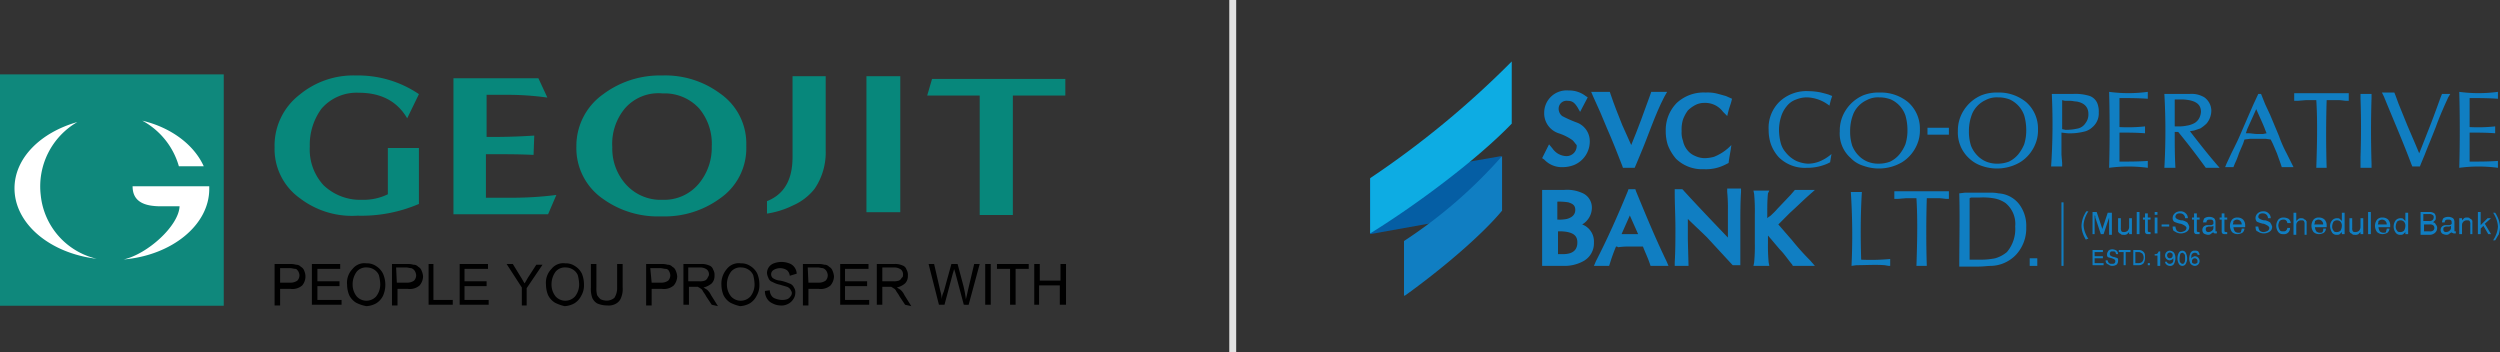 <svg id="header" xmlns="http://www.w3.org/2000/svg" xmlns:xlink="http://www.w3.org/1999/xlink" width="362" height="51" viewBox="0 0 362 51">
  <rect x="0" y="0" width="362" height="51" fill="#333333" stroke="none"/>
  <defs>
    <clipPath id="clip-path">
      <rect id="Rectangle_1" data-name="Rectangle 1" width="14.5" height="20.4" transform="translate(203.1 22.4)"/>
    </clipPath>
    <clipPath id="clip-path-2">
      <rect id="Rectangle_2" data-name="Rectangle 2" width="60.7" height="4.4" transform="translate(301.3 30.6)"/>
    </clipPath>
  </defs>
  <g id="Group_742" transform="translate(-278 -15.5)">
    <g id="Group_1" transform="translate(61.341 -200.488)">
      <g id="Group_1-2" transform="translate(216.659 226.759)">
        <rect id="Rectangle_4" width="32.4" height="33.5" fill="#0f887c"/>
        <path id="Union_2" d="M26,19.1H23.3c-2.3,0-4.1-.6-4.1-2.9H30.3v.4c0,5.2-5.4,9.6-12.4,10.2C21.4,26,25.9,21.9,26,19.1ZM2.1,16.5c0-4.4,3.8-8.1,9.1-9.6A10.765,10.765,0,0,0,5.9,17.5,10.54,10.54,0,0,0,14,26.7C7.2,25.9,2.1,21.6,2.1,16.5Zm23.8-3.2a10.9,10.9,0,0,0-5.3-6.6c4.2,1,7.5,3.5,8.9,6.6Z" fill="#fff"/>
      </g>
      <g id="Group_2" transform="translate(256.419 226.918)">
        <path id="Union_1" d="M72.1,33a1.779,1.779,0,0,1-.8-.7,2.016,2.016,0,0,1-.3-1.1l.7-.1a1.445,1.445,0,0,0,.2.7,1.024,1.024,0,0,0,.6.5,2.92,2.92,0,0,0,.9.2,2.2,2.2,0,0,0,.8-.1,1,1,0,0,0,.5-.4.764.764,0,0,0,.2-.5c0-.2-.1-.3-.2-.5a1,1,0,0,0-.5-.4c-.3-.1-.7-.2-1-.3a3.582,3.582,0,0,1-1.1-.4.9.9,0,0,1-.6-.6,1.854,1.854,0,0,1-.2-.7,1.5,1.5,0,0,1,1-1.4,3.125,3.125,0,0,1,2.2,0,1.555,1.555,0,0,1,.8.6,1.613,1.613,0,0,1,.3.9l-1,.3a1.234,1.234,0,0,0-.4-.8,1.817,1.817,0,0,0-2,0,.713.713,0,0,0-.3.6.764.764,0,0,0,.2.5,2.1,2.1,0,0,0,1.1.4,6.468,6.468,0,0,1,1.3.4,1.057,1.057,0,0,1,.7.6,1.2,1.2,0,0,1,.2.8,1.613,1.613,0,0,1-.3.9,1.853,1.853,0,0,1-.8.7,1.978,1.978,0,0,1-1.1.2A2.607,2.607,0,0,1,72.1,33ZM46.7,33a1.779,1.779,0,0,1-.7-.8,3.887,3.887,0,0,1-.2-1.5V27.3h.8v3.4a3.75,3.75,0,0,0,.1,1.1,2.651,2.651,0,0,0,.5.6,2.354,2.354,0,0,0,.8.2,1.746,1.746,0,0,0,1.2-.4,2.6,2.6,0,0,0,.4-1.5V27.3h.8v3.4a3.178,3.178,0,0,1-.2,1.4,1.6,1.6,0,0,1-.7.9,2.082,2.082,0,0,1-1.3.3A3.653,3.653,0,0,1,46.7,33ZM66,32.9a2.66,2.66,0,0,1-1-1.1,4.013,4.013,0,0,1-.3-1.5,3.244,3.244,0,0,1,.8-2.3,2.174,2.174,0,0,1,2-.8,2.3,2.3,0,0,1,1.4.4,2.66,2.66,0,0,1,1,1.1,4.146,4.146,0,0,1,.3,1.6,2.934,2.934,0,0,1-.4,1.6,2.66,2.66,0,0,1-1,1.1,3.255,3.255,0,0,1-1.4.4A5.783,5.783,0,0,1,66,32.9Zm.1-4.5a3.077,3.077,0,0,0-.6,1.9,2.716,2.716,0,0,0,.6,1.7,1.9,1.9,0,0,0,2.7.1l.1-.1a2.792,2.792,0,0,0,.6-1.8,5.853,5.853,0,0,0-.2-1.3,1.779,1.779,0,0,0-.7-.8,1.929,1.929,0,0,0-1-.3A1.755,1.755,0,0,0,66.1,28.4ZM40.6,32.9a2.66,2.66,0,0,1-1-1.1,4.013,4.013,0,0,1-.3-1.5,2.855,2.855,0,0,1,.8-2.3,2.174,2.174,0,0,1,2-.8,2.3,2.3,0,0,1,1.4.4,2.66,2.66,0,0,1,1,1.1,4.146,4.146,0,0,1,.3,1.6,2.934,2.934,0,0,1-.4,1.6,2.66,2.66,0,0,1-1,1.1,3.255,3.255,0,0,1-1.4.4A5.783,5.783,0,0,1,40.6,32.9Zm.1-4.5a3.077,3.077,0,0,0-.6,1.9,2.716,2.716,0,0,0,.6,1.7,1.9,1.9,0,0,0,2.7.1l.1-.1a2.792,2.792,0,0,0,.6-1.8,5.852,5.852,0,0,0-.2-1.3,1.779,1.779,0,0,0-.7-.8,1.929,1.929,0,0,0-1-.3,1.755,1.755,0,0,0-1.5.6ZM11.8,32.9a2.66,2.66,0,0,1-1-1.1,4.013,4.013,0,0,1-.3-1.5,2.855,2.855,0,0,1,.8-2.3,2.174,2.174,0,0,1,2-.8,2.3,2.3,0,0,1,1.4.4,2.66,2.66,0,0,1,1,1.1,3.961,3.961,0,0,1,0,3.2,2.66,2.66,0,0,1-1,1.1,3.255,3.255,0,0,1-1.4.4A5.271,5.271,0,0,1,11.8,32.9Zm.1-4.5a3.077,3.077,0,0,0-.6,1.9,2.716,2.716,0,0,0,.6,1.7,1.9,1.9,0,0,0,2.7.1l.1-.1a2.792,2.792,0,0,0,.6-1.8,5.853,5.853,0,0,0-.2-1.3,1.779,1.779,0,0,0-.7-.8,1.929,1.929,0,0,0-1-.3,1.755,1.755,0,0,0-1.5.6Zm91,4.8V27.3h.8v5.9Zm-3.1,0-1.2-4.5c-.1-.4-.2-.6-.2-.7a6.373,6.373,0,0,1-.2.7L97,33.2h-.8l-1.5-5.9h.8l.9,3.9a5.019,5.019,0,0,1,.2,1.2,2.992,2.992,0,0,1,.3-1.1l1.1-4h.9l.8,3a15.525,15.525,0,0,1,.4,2.1c.1-.4.2-.8.3-1.3l.9-3.8h.8l-1.6,5.9Zm-8.5,0L90.5,32c-.2-.4-.4-.6-.5-.8a.781.781,0,0,0-.4-.4c-.1-.1-.2-.1-.3-.2H88v2.6h-.8V27.3h2.5a2.537,2.537,0,0,1,1.2.2.9.9,0,0,1,.6.6,1.486,1.486,0,0,1,.2.9,1.5,1.5,0,0,1-.4,1.1,2.725,2.725,0,0,1-1.2.6c.2.1.3.2.5.3a2.407,2.407,0,0,1,.6.8l1,1.6ZM88,29.8h1.6a2.2,2.2,0,0,0,.8-.1.781.781,0,0,0,.4-.4c.2-.1.2-.3.2-.5a.908.908,0,0,0-.3-.7,1.613,1.613,0,0,0-.9-.3H88ZM76.5,33.2V27.3h2.2a2.769,2.769,0,0,1,.9.1.908.908,0,0,1,.7.3,1.024,1.024,0,0,1,.5.6,2.354,2.354,0,0,1,.2.8,2.106,2.106,0,0,1-.5,1.3,2.155,2.155,0,0,1-1.7.5H77.3v2.4h-.8Zm.8-3.2h1.5a1.689,1.689,0,0,0,1-.3,1.136,1.136,0,0,0,.3-.8,1.421,1.421,0,0,0-.2-.6,1,1,0,0,0-.5-.4c-.2,0-.5-.1-.7-.1H77.2Zm-14,3.2L62.5,32c-.2-.4-.4-.6-.5-.8a.781.781,0,0,0-.4-.4c-.1-.1-.2-.1-.3-.2H60v2.6h-.8V27.3h2.5a2.537,2.537,0,0,1,1.2.2.9.9,0,0,1,.6.6,1.486,1.486,0,0,1,.2.9,1.5,1.5,0,0,1-.4,1.1,2.725,2.725,0,0,1-1.2.6c.2.1.3.2.5.3a2.407,2.407,0,0,1,.6.8l1,1.6Zm-3.4-3.4h1.6a1.949,1.949,0,0,0,.8-.1.781.781,0,0,0,.4-.4c.1-.2.2-.3.2-.5a.908.908,0,0,0-.3-.7,1.613,1.613,0,0,0-.9-.3H59.9Zm-6.1,3.4V27.3H56a2.769,2.769,0,0,1,.9.1.908.908,0,0,1,.7.3,1.024,1.024,0,0,1,.5.6,2.354,2.354,0,0,1,.2.8,2.106,2.106,0,0,1-.5,1.3,2.155,2.155,0,0,1-1.7.5H54.6v2.4h-.8Zm.8-3.2H56a1.689,1.689,0,0,0,1-.3,1.135,1.135,0,0,0,.3-.8,1.421,1.421,0,0,0-.2-.6.55.55,0,0,0-.5-.3c-.2,0-.5-.1-.7-.1H54.4l.2,2.1ZM35.8,33.2V30.7l-2.2-3.4h.9l1.1,1.8c.2.3.4.7.6,1,.2-.3.4-.7.6-1l1.1-1.7h.9l-2.3,3.4v2.5h-.7ZM17,33.2V27.3h2.2a2.769,2.769,0,0,1,.9.1.908.908,0,0,1,.7.3,1.024,1.024,0,0,1,.5.6,2.353,2.353,0,0,1,.2.8,2.106,2.106,0,0,1-.5,1.3,2.155,2.155,0,0,1-1.7.5H17.8v2.4H17Zm.7-3.2h1.5a1.689,1.689,0,0,0,1-.3,1.135,1.135,0,0,0,.3-.8,1.421,1.421,0,0,0-.2-.6,1,1,0,0,0-.5-.4c-.2,0-.5-.1-.7-.1H17.6ZM0,33.2V27.3H2.2a2.769,2.769,0,0,1,.9.1.908.908,0,0,1,.7.3,1.024,1.024,0,0,1,.5.6A2.012,2.012,0,0,1,4,30.4a2.155,2.155,0,0,1-1.7.5H.8v2.4H0ZM.8,30H2.3a1.689,1.689,0,0,0,1-.3,1.136,1.136,0,0,0,.3-.8,1.421,1.421,0,0,0-.2-.6c-.1-.1-.2-.3-.4-.3s-.5-.1-.7-.1H.8Zm112.9,3.2V30.4h-3v2.8H110V27.3h.8v2.4h3V27.3h.8v5.9Zm-7.2,0V28h-1.9v-.7h4.6V28h-1.9v5.2Zm-24.6,0V27.3H86V28H82.6v1.8h3.2v.7H82.6v2h3.5v.7Zm-55.1,0V27.3h4.1V28H27.5v1.8h3.2v.7H27.5v2H31v.7Zm-4.5,0V27.3H23v5.2h2.8v.7Zm-16.9,0V27.3H9.5V28H6.2v1.8H9.4v.7H6.2v2H9.7v.7Z"/>
        <path id="Union_3" d="M47.6,17.9a8.913,8.913,0,0,1-3.9-7.6,9.16,9.16,0,0,1,3.9-7.6A13.68,13.68,0,0,1,56.1,0a13.309,13.309,0,0,1,8.4,2.6,8.824,8.824,0,0,1,3.8,7.6,8.824,8.824,0,0,1-3.8,7.6A13.592,13.592,0,0,1,56,20.4,13.591,13.591,0,0,1,47.6,17.9ZM50.7,4.8a8.04,8.04,0,0,0-1.8,5.6,7.714,7.714,0,0,0,2,5.4A6.747,6.747,0,0,0,56.2,18a6.5,6.5,0,0,0,5.2-2.3,8.107,8.107,0,0,0,1.9-5.4,7.945,7.945,0,0,0-1.8-5.5,6.747,6.747,0,0,0-5.3-2.2A6.419,6.419,0,0,0,50.7,4.8Zm-47,13A8.749,8.749,0,0,1,0,10.4,9.29,9.29,0,0,1,3.6,2.8,12.208,12.208,0,0,1,11.8,0a15.662,15.662,0,0,1,9.1,2.7L19.2,6.2c-1.4-2.4-3.7-3.7-7-3.7A6.719,6.719,0,0,0,6.8,4.8a8.777,8.777,0,0,0-1.7,5.5,7.6,7.6,0,0,0,2,5.6A7.685,7.685,0,0,0,12.7,18a7.975,7.975,0,0,0,3.7-.8V10.5h4.5v8.1A21.066,21.066,0,0,1,12,20.3a12.387,12.387,0,0,1-8.3-2.5Zm98.4,2.4V2.9H94.5L95.2.5h19.3V2.9h-7.6V20.2Zm-76.2-.1V.4H38.2l1.3,2.8a41.667,41.667,0,0,0-6.1-.4H30.7V8.9h.9c2.5,0,4.5-.1,6-.2l-.1,2.8c-2-.1-3.8-.1-5.4-.1H30.6v6.3H34a50.7,50.7,0,0,0,6.8-.4l-1.2,2.8Zm45.4-1.9c2.5-1,3.7-3.1,3.7-6.4V.1h4.8V10.8a9.378,9.378,0,0,1-1.6,5.6,8.122,8.122,0,0,1-3.1,2.4A12.939,12.939,0,0,1,71.3,20Zm14.4,1.6V.1h4.9V19.8H85.7Z" fill="#07877b"/>
      </g>
    </g>
    <line id="Line_3" y2="51" transform="translate(456.5 15.5)" fill="none" stroke="#e3e3e3" stroke-width="1"/>
  </g>
  <g id="surface1">
    <path id="Path_1" data-name="Path 1" d="M198.4,25.9l19-3.3v7.9l-19,3.4" fill="#055ea4"/>
    <path id="Path_2" data-name="Path 2" d="M218.9,17.9C214,23,205.2,29.6,198.4,33.8v-8A133.531,133.531,0,0,0,218.9,8.9" fill="#0dace3"/>
    <g id="Group_2-2" data-name="Group 2">
      <g id="Group_1-2-2" data-name="Group 1" clip-path="url(#clip-path)">
        <path id="Path_3" data-name="Path 3" d="M217.5,30.5c-2.8,3.4-8.6,8.4-14.2,12.4v-8a69.816,69.816,0,0,0,14.2-12.3" fill="#107ec2"/>
      </g>
    </g>
    <path id="Path_4" data-name="Path 4" d="M234,35.7a25.026,25.026,0,0,0-.9,2.5l-.1.3h-2.2l.3-.7c1.7-3.3,3.2-6.7,4.6-10.1l.1-.3h1l.1.3c1.4,3.4,2.8,6.8,4.4,10.1l.3.7H239l-.1-.3c-.3-.9-.7-1.7-1-2.5H236a10.284,10.284,0,0,0-1.7.1A.367.367,0,0,0,234,35.7Zm2-4.5-1.2,2.7h2.4L236,31.2" fill="#107ec2"/>
    <path id="Path_5" data-name="Path 5" d="M244.4,31.7v3l.1,3.8h-2V38c.1-1.7.1-3.3.1-5s-.1-3.4-.1-5.1v-.5h1.1l.1.1c2.1,2.3,4.3,4.6,6.5,6.9V30.5a24.367,24.367,0,0,0-.1-2.7v-.5h2v.5c-.1,1.6-.1,3.2-.1,4.8v5.8h-1.1l-.1-.1-3.6-3.9c-.9-.9-1.9-1.8-2.8-2.7" fill="#107ec2"/>
    <path id="Path_6" data-name="Path 6" d="M255.9,31.6a1.381,1.381,0,0,1,.4-.3,11.411,11.411,0,0,0,1.1-1.1l1.9-2,.6-.7h2.9l-.9.8c-.9.8-1.8,1.7-2.7,2.5l-1.7,1.7c.7.8,1.3,1.5,2,2.3a35.835,35.835,0,0,0,2.6,2.9l.7.8h-3.2l-.1-.2c-.6-.7-1.1-1.5-1.8-2.2-.6-.7-1.1-1.3-1.7-2v1.1a27.153,27.153,0,0,0,.1,2.8l.1.5h-2.3l.1-.5a24.367,24.367,0,0,0,.1-2.7V31a27.148,27.148,0,0,0-.1-2.9l-.1-.5h2.3l-.2.4c-.1,1-.1,2-.1,2.9" fill="#107ec2"/>
    <path id="Path_7" data-name="Path 7" d="M229.1,32.5a2.622,2.622,0,0,1,1.7,2.6,2.947,2.947,0,0,1-1.5,2.7,5.664,5.664,0,0,1-2.9.7h-3.1v-11h3.2a5.278,5.278,0,0,1,2.5.4,2.289,2.289,0,0,1,1.5,2.3A2.823,2.823,0,0,1,229.1,32.5Zm-3.5-.7a5.283,5.283,0,0,0,1.3-.1c.7-.2,1.2-.6,1.2-1.3s-.4-.9-1-1.1a8.083,8.083,0,0,0-1.6-.1v2.6Zm0,1.7v3.3h.7c1.2,0,2.1-.4,2.1-1.7,0-.9-.5-1.3-1.4-1.5a6.15,6.15,0,0,0-1.4-.1" fill="#107ec2"/>
    <path id="Path_8" data-name="Path 8" d="M246.8,14.9a2.768,2.768,0,0,0-1.3.3,4.44,4.44,0,0,0-1.1.8,5.387,5.387,0,0,0-.7,1.3,4.954,4.954,0,0,0-.2,1.7,3.4,3.4,0,0,0,.2,1.4h0a3.1,3.1,0,0,0,.6,1.3,2.73,2.73,0,0,0,1.2.9h0a3.194,3.194,0,0,0,1.4.3,5.067,5.067,0,0,0,1.3-.2,6.955,6.955,0,0,0,2.5-1.7c-.1.9-.3,1.7-.4,2.6l-.6.3h0a6.214,6.214,0,0,1-3,.6,5.417,5.417,0,0,1-4-1.5,6.657,6.657,0,0,1-1.2-2,6.448,6.448,0,0,1-.3-2,5.577,5.577,0,0,1,1.6-4.1,5.731,5.731,0,0,1,4.2-1.5,5.537,5.537,0,0,1,1.8.2c.4.1.7.2,1.1.3h0l.9.4-.1.4c-.1.4-.3.9-.4,1.3l-.2.8-.6-.6a3.2,3.2,0,0,0-2.7-1.3" fill="#107ec2"/>
    <path id="Path_9" data-name="Path 9" d="M236.2,21c1-2.4,1.9-4.9,2.8-7.4l.1-.3h2.3l-.4.7c-1.4,2.7-2.3,5.6-3.5,8.4l-.5,1.2-.3.7H235l-.1-.3c-.7-1.8-1.4-3.6-2.2-5.4-.6-1.5-1.3-3.1-2-4.6l-.3-.7h2.7l.1.3c.5,1.5,1.1,3,1.7,4.5.5,1.1.9,2,1.3,2.9" fill="#107ec2"/>
    <path id="Path_10" data-name="Path 10" d="M227.7,20.3a7.5,7.5,0,0,0-2-1,3.035,3.035,0,0,1-2.1-3,3.235,3.235,0,0,1,3.5-3.2,3.926,3.926,0,0,1,2.5.8l.3.2-1.1,2.1-.4-.7c-.4-.6-.7-.9-1.4-.9a1.146,1.146,0,0,0-1.3,1,1.346,1.346,0,0,0,.5,1.2,17.6,17.6,0,0,0,2,.9,2.876,2.876,0,0,1,2,2.8,3.687,3.687,0,0,1-2.3,3.4,4.529,4.529,0,0,1-1.6.3,3.477,3.477,0,0,1-2.7-1.1l-.3-.2,1-2,.5.6a2.525,2.525,0,0,0,1.9,1.1,1.472,1.472,0,0,0,1.6-1.6c-.2-.2-.3-.4-.6-.7" fill="#107ec2"/>
    <path id="Path_11" data-name="Path 11" d="M283.5,19a5.384,5.384,0,0,1,.9-3.1,5.671,5.671,0,0,1,2.5-2.1,6.051,6.051,0,0,1,2.4-.4,6.167,6.167,0,0,1,4.1,1.4,5.066,5.066,0,0,1,1.7,3.9,5.087,5.087,0,0,1-.4,2.2,5.53,5.53,0,0,1-2.2,2.6,6.622,6.622,0,0,1-5.6.5,4.868,4.868,0,0,1-1.8-1.1A5.033,5.033,0,0,1,283.5,19Zm77.8.3c-1.2-.1-2.5-.1-3.7-.1v4.2c1.4,0,2.8,0,4.1-.1v1a21,21,0,0,0-5.6,0c.1-3.7.1-7.3,0-11a21,21,0,0,0,5.6,0v1c-1.4-.1-2.7-.1-4.1-.1v4.2a22.879,22.879,0,0,0,3.7-.1Zm-50.7,0c-1.2-.1-2.5-.1-3.7-.1v4.2c1.4,0,2.8,0,4.1-.1v1a21,21,0,0,0-5.6,0c.1-3.7.1-7.3,0-11a21,21,0,0,0,5.6,0v1c-1.4-.1-2.7-.1-4.1-.1v4.2a22.879,22.879,0,0,0,3.7-.1Zm2.8-5.7h3.7a3.576,3.576,0,0,1,2.1.5,2.417,2.417,0,0,1,1,1.9,2.935,2.935,0,0,1-.7,1.9,5.5,5.5,0,0,1-.9.7l-.9.3-.6.1c1.4,1.8,2.8,3.6,4.3,5.3h-2c-1.3-1.8-2.6-3.5-4-5.2h-.5c0,1.7,0,3.4.1,5.2h-1.6A95.477,95.477,0,0,0,313.4,13.6Zm1.5,4.7h.5a4.869,4.869,0,0,0,1.2-.1,3.374,3.374,0,0,0,1.2-.4,1.853,1.853,0,0,0,.7-.8,2.353,2.353,0,0,0,.2-.8c0-1.2-.9-1.7-2.6-1.8h-1.2Zm7.5,5.4.7-1.5c.5-1,.9-1.8,1.2-2.5l1.3-3,.7-1.6.7-1.5h.4l.6,1.5.7,1.5,1.3,3.1a17.861,17.861,0,0,0,1.1,2.5l.7,1.4.3.6h-1.7l-.2-.6-.5-1.4-.6-1.4-.3-.6h0l-.7-.1h-2.3l-.8.1h0l-.2.6-.6,1.4a11.64,11.64,0,0,1-.6,1.5l-.2.5h-1.2Zm2.8-4.4h.4c.4,0,.8.1,1.2.1h.9l.5-.1h0l-.2-.5q-.15-.45-.9-2.1l-.4-.9-.4.9-.9,2Zm11.7-4.8c-.1,3.1-.1,6.8,0,9.8h-1.5c.1-3,.2-6.7,0-9.8h-1.5l-1.2.1h-.5V13.5h7.9v1.1h-.3c-.3,0-.7-.1-1.2-.1Zm4.9,9.2v-.9c.1-2.9.1-5.8,0-8.6v-.6h1.6v.6c-.1,3.1-.1,6.3,0,9.5v.6h-1.6Zm8.9-2.5,1.1-2.8c.4-1,.8-2.1,1.2-3.2l.4-1.1.2-.5h1.2l-.3.5-.5,1.1c-.3.7-.8,1.8-1.3,3.2-.7,1.8-1.3,3.2-1.6,4l-.5,1.2-.2.5h-1.1l-.2-.5c-1.2-3.2-2.6-6.4-3.9-9.6l-.3-.6h1.8l.2.5.4,1.1,1.3,3.2,1.2,2.8.5,1.2h0Zm-53.6-7.6h3.1a6.977,6.977,0,0,1,2.4.3,1.916,1.916,0,0,1,1.2,1.4,3.083,3.083,0,0,1,.1,1,2.583,2.583,0,0,1-.9,2.1,2.664,2.664,0,0,1-1,.6,8.36,8.36,0,0,1-2.6.3l-.9-.1v3.2l.1,1.2v.5H297a91.518,91.518,0,0,0,.1-10.5Zm1.5.9v4.2l.5.1a7.449,7.449,0,0,0,1.8-.2,1.779,1.779,0,0,0,1.1-.8,2.01,2.01,0,0,0,.4-1.3c0-1-.6-1.6-1.7-1.8-.3,0-.6-.1-.9-.1H299ZM285.1,19a6.649,6.649,0,0,0,.3,2.1,4.2,4.2,0,0,0,.9,1.4,3.805,3.805,0,0,0,1.3.9,4.146,4.146,0,0,0,1.6.3,4.671,4.671,0,0,0,1.7-.3,4.125,4.125,0,0,0,1.3-1,5.968,5.968,0,0,0,.9-1.5,6.648,6.648,0,0,0,.3-2.1,7.613,7.613,0,0,0-.3-2.1,3.973,3.973,0,0,0-2.1-2.3,4.671,4.671,0,0,0-1.7-.3,3.424,3.424,0,0,0-1.8.4,3.9,3.9,0,0,0-1.9,1.9,6.689,6.689,0,0,0-.5,2.6" fill="#107ec2"/>
    <path id="Path_12" data-name="Path 12" d="M266.4,19a5.384,5.384,0,0,1,.9-3.1,5.671,5.671,0,0,1,2.5-2.1,6.051,6.051,0,0,1,2.4-.4,6.167,6.167,0,0,1,4.1,1.4,5.066,5.066,0,0,1,1.7,3.9,5.087,5.087,0,0,1-.4,2.2,5.53,5.53,0,0,1-2.2,2.6,6.622,6.622,0,0,1-5.6.5,4.185,4.185,0,0,1-1.8-1.1A4.717,4.717,0,0,1,266.4,19Zm-4.7-4.9a4.146,4.146,0,0,0-1.6.3,2.981,2.981,0,0,0-1.4,1,4.351,4.351,0,0,0-.8,1.5,6.447,6.447,0,0,0-.3,2,7.772,7.772,0,0,0,.2,1.6,3.465,3.465,0,0,0,.8,1.6,4.427,4.427,0,0,0,1.5,1.2,4.711,4.711,0,0,0,1.7.4,4.529,4.529,0,0,0,1.6-.3,6.149,6.149,0,0,0,1.8-1.1l-.2,1.2-.4.2a7.306,7.306,0,0,1-3,.6,5.354,5.354,0,0,1-4-1.5,5.613,5.613,0,0,1-1.2-2,6.447,6.447,0,0,1-.3-2,5.279,5.279,0,0,1,1.6-4.1,5.678,5.678,0,0,1,4.2-1.5,8.969,8.969,0,0,1,1.8.2c.4.1.8.2,1.1.3l.5.2-.2.6-.2.8A5.53,5.53,0,0,0,261.7,14.1Zm6.2,4.9a6.649,6.649,0,0,0,.3,2.1,4.2,4.2,0,0,0,.9,1.4,3.805,3.805,0,0,0,1.3.9,4.146,4.146,0,0,0,1.6.3,4.671,4.671,0,0,0,1.7-.3,4.125,4.125,0,0,0,1.3-1,5.968,5.968,0,0,0,.9-1.5,6.648,6.648,0,0,0,.3-2.1,7.613,7.613,0,0,0-.3-2.1,3.973,3.973,0,0,0-2.1-2.3,4.671,4.671,0,0,0-1.7-.3,3.424,3.424,0,0,0-1.8.4,3.9,3.9,0,0,0-1.9,1.9,6.689,6.689,0,0,0-.5,2.6" fill="#107ec2"/>
    <path id="Path_13" data-name="Path 13" d="M279.1,19.5h3.1v-1h-3.1v1" fill="#107ec2"/>
    <path id="Path_14" data-name="Path 14" d="M284.5,27.9H288a6.149,6.149,0,0,1,1.4.1,4.081,4.081,0,0,1,3,1.6,5.183,5.183,0,0,1,1,3.3,5.637,5.637,0,0,1-1.4,3.9,5.176,5.176,0,0,1-3.7,1.7c-.5,0-1.1.1-1.8.1h-2.8c0-3.3.1-7.3,0-10.6ZM268,27.8h1.6c-.2,3.2-.2,6.6-.1,9.8a29.463,29.463,0,0,0,4.2-.1v1h-.2l-.6-.1c-1.3-.1-2.8,0-4.1,0l-.7.1A95.708,95.708,0,0,0,268,27.8Zm11,.9c-.1,3.1-.1,6.8,0,9.8h-1.5c.1-3,.2-6.7,0-9.8H276l-1.2.1h-.5V27.7h7.9v1.1h-.3c-.3,0-.7-.1-1.2-.1Zm6.2,0v8.9h1.7a10.315,10.315,0,0,0,2-.2,4.608,4.608,0,0,0,1.7-.9,5.148,5.148,0,0,0,1.2-3.7,3.9,3.9,0,0,0-1.4-3.4,4.242,4.242,0,0,0-1.8-.7,9.229,9.229,0,0,0-1.9-.1h-1.3" fill="#107ec2"/>
    <path id="Path_15" data-name="Path 15" d="M293.9,38.5H295V37.4h-1.1v1.1" fill="#107ec2"/>
    <path id="Path_16" data-name="Path 16" d="M298.5,38.5h.3V29.3h-.3v9.2" fill="#107ec2"/>
    <g id="Group_4" data-name="Group 4">
      <g id="Group_3" data-name="Group 3" clip-path="url(#clip-path-2)">
        <path id="Path_17" data-name="Path 17" d="M302.1,34.8a4.671,4.671,0,0,1-.5-1,3.6,3.6,0,0,1-.2-1.1,4.253,4.253,0,0,1,.2-1.1,4.671,4.671,0,0,1,.5-1h.3a4.671,4.671,0,0,0-.5,1,3.553,3.553,0,0,0-.2,1,3.553,3.553,0,0,0,.2,1,4.671,4.671,0,0,0,.5,1h-.3Zm1.2-3.6v2.7H303V30.7h.6l.8,2.4v.1l.8-2.4h.6V34h-.4V31.5l-.8,2.4h-.4l-.8-2.4v-.1C303.4,31.3,303.4,31.2,303.3,31.2Zm3.8.3V33a.749.749,0,0,0,.1.5c.1.1.2.1.4.1a.764.764,0,0,0,.5-.2.845.845,0,0,0,.2-.6V31.6h.4v2.3h-.4v-.3l-.3.3a.749.749,0,0,1-.5.1c-.2,0-.3,0-.4-.1s-.2-.1-.3-.2c0-.1-.1-.1-.1-.2V31.6h.4Zm2.3-.8h.4v3.2h-.4Zm1.6,2.6v.2a.349.349,0,0,0,.2.1h.2v.3h-.3c-.2,0-.3,0-.4-.1s-.1-.2-.1-.4V31.8h-.3v-.3h.3v-.6h.4v.6h.4v.3H311Zm1-2.6h.4v.4H312Zm0,.8h.4v2.3H312Zm1,1h1.1v.3H313Zm1.6.3h.4a1.421,1.421,0,0,0,.2.6.845.845,0,0,0,.6.2,1.421,1.421,0,0,0,.6-.2.52.52,0,0,0,.2-.4c0-.2-.3-.4-.8-.6h-.1a4.649,4.649,0,0,1-.9-.3.764.764,0,0,1-.2-.5.908.908,0,0,1,.3-.7,1.136,1.136,0,0,1,.8-.3.984.984,0,0,1,.8.3.908.908,0,0,1,.3.7h-.4a.684.684,0,0,0-.7-.7.749.749,0,0,0-.5.1.52.52,0,0,0-.2.4c0,.2.3.4.8.5h.2a2.39,2.39,0,0,1,.7.3c.1.1.1.2.2.3,0,.1.1.2.1.3a.779.779,0,0,1-.3.7,1.5,1.5,0,0,1-1.8,0C314.7,33.5,314.6,33.2,314.6,32.8Zm3.5.5v.2a.349.349,0,0,0,.2.1h.2v.3h-.3c-.2,0-.3,0-.4-.1s-.1-.2-.1-.4V31.8h-.3v-.3h.3v-.6h.4v.6h.4v.3h-.4Zm2.4.3c-.1.1-.3.2-.4.3a.6.6,0,0,1-.4.1,1.421,1.421,0,0,1-.6-.2.725.725,0,0,1,0-1,.845.845,0,0,1,.6-.2h.3c.2,0,.3,0,.4-.1a.1.1,0,0,0,.1-.1v-.2a.367.367,0,0,0-.1-.3c-.1-.1-.2-.1-.4-.1s-.3,0-.4.1a.367.367,0,0,0-.1.3H319a1.421,1.421,0,0,1,.2-.6,1.325,1.325,0,0,1,1.4,0,.764.764,0,0,1,.2.5v1.4h.2v.3h-.2a.367.367,0,0,1-.3-.1c0,.1,0,0,0-.1Zm0-.9a.749.749,0,0,1-.5.1h-.2c-.1,0-.2.1-.3.1-.1.1-.1.1-.1.3a.354.354,0,0,0,.4.4.764.764,0,0,0,.5-.2.52.52,0,0,0,.2-.4Zm1.6.6v.2a.349.349,0,0,0,.2.1h.2v.3h-.3c-.2,0-.3,0-.4-.1s-.1-.2-.1-.4V31.8h-.3v-.3h.3v-.6h.4v.6h.4v.3h-.4Zm1.2-.8h1.3a.684.684,0,0,0-.7-.7c-.2,0-.3.1-.5.2A1.087,1.087,0,0,1,323.3,32.5Zm1.3.6h.4a.855.855,0,0,1-.3.6,1.445,1.445,0,0,1-.7.2,1.135,1.135,0,0,1-.8-.3,1.5,1.5,0,0,1,0-1.8.984.984,0,0,1,.8-.3,1.135,1.135,0,0,1,.8.3,1.222,1.222,0,0,1,.3.9v.2h-1.7a1.421,1.421,0,0,0,.2.6.764.764,0,0,0,.5.2c.2,0,.3,0,.4-.1C324.5,33.4,324.6,33.3,324.6,33.1Zm2-.3h.4a1.421,1.421,0,0,0,.2.6.845.845,0,0,0,.6.2,1.421,1.421,0,0,0,.6-.2.52.52,0,0,0,.2-.4c0-.2-.3-.4-.8-.6h-.1a4.649,4.649,0,0,1-.9-.3.764.764,0,0,1-.2-.5.908.908,0,0,1,.3-.7,1.136,1.136,0,0,1,.8-.3.984.984,0,0,1,.8.3.908.908,0,0,1,.3.7h-.4a.684.684,0,0,0-.7-.7.749.749,0,0,0-.5.1.52.52,0,0,0-.2.4c0,.2.3.4.8.5h.2a2.39,2.39,0,0,1,.7.3c.1.1.1.2.2.3,0,.1.1.2.1.3a.779.779,0,0,1-.3.7,1.5,1.5,0,0,1-1.8,0C326.7,33.5,326.6,33.2,326.6,32.8Zm4.6-.5a.52.52,0,0,0-.2-.4c-.1-.1-.2-.1-.4-.1a.764.764,0,0,0-.5.2,1.421,1.421,0,0,0-.2.6,1.445,1.445,0,0,0,.2.7c.1.2.3.2.5.2s.3,0,.4-.1a.52.52,0,0,0,.2-.4h.4a.908.908,0,0,1-.3.7.844.844,0,0,1-.7.2.779.779,0,0,1-.7-.3,1.5,1.5,0,0,1,0-1.8.984.984,0,0,1,.8-.3,1.445,1.445,0,0,1,.7.2.864.864,0,0,1,.3.6h-.5Zm2.5,1.6V32.5a.749.749,0,0,0-.1-.5c-.1-.1-.2-.1-.4-.1a.684.684,0,0,0-.7.7V34h-.4V30.8h.4V32l.3-.3a.6.6,0,0,1,.4-.1c.2,0,.3,0,.4.1s.2.1.3.2c0,.1.1.1.1.2V34h-.3Zm1.4-1.4h1.3a.684.684,0,0,0-.7-.7c-.2,0-.3.1-.5.2A1.087,1.087,0,0,1,335.1,32.5Zm1.3.6h.4a.855.855,0,0,1-.3.6,1.445,1.445,0,0,1-.7.2,1.135,1.135,0,0,1-.8-.3,1.5,1.5,0,0,1,0-1.8.984.984,0,0,1,.8-.3,1.135,1.135,0,0,1,.8.3,1.222,1.222,0,0,1,.3.9v.2h-1.7a1.421,1.421,0,0,0,.2.6.764.764,0,0,0,.5.2c.2,0,.3,0,.4-.1A.749.749,0,0,0,336.4,33.1Zm2.7-.4a.845.845,0,0,0-.2-.6.725.725,0,0,0-1,0,1.445,1.445,0,0,0-.2.7.845.845,0,0,0,.2.6c.1.2.3.2.5.2a.764.764,0,0,0,.5-.2A1.445,1.445,0,0,0,339.1,32.7Zm.4-2v3.2h-.4v-.3l-.3.3a.6.6,0,0,1-.4.1.779.779,0,0,1-.7-.3,1.9,1.9,0,0,1-.3-.9,1.222,1.222,0,0,1,.3-.9.908.908,0,0,1,.7-.3c.2,0,.3,0,.4.1l.3.3V30.8h.4Zm1.1.8V33a.749.749,0,0,0,.1.5c.1.1.2.1.4.1a.764.764,0,0,0,.5-.2.845.845,0,0,0,.2-.6V31.6h.4v2.3h-.4v-.3l-.3.3a.749.749,0,0,1-.5.1c-.2,0-.3,0-.4-.1s-.2-.1-.3-.2c0-.1-.1-.1-.1-.2V31.6h.4Zm2.3-.8h.4v3.2h-.4Zm1.4,1.8h1.3a.684.684,0,0,0-.7-.7c-.2,0-.3.1-.5.2A1.087,1.087,0,0,1,344.3,32.5Zm1.3.6h.4a.855.855,0,0,1-.3.6,1.445,1.445,0,0,1-.7.2,1.135,1.135,0,0,1-.8-.3,1.5,1.5,0,0,1,0-1.8.984.984,0,0,1,.8-.3,1.135,1.135,0,0,1,.8.3,1.222,1.222,0,0,1,.3.9v.2h-1.7a1.421,1.421,0,0,0,.2.6.764.764,0,0,0,.5.2c.2,0,.3,0,.4-.1C345.5,33.4,345.6,33.3,345.6,33.1Zm2.7-.4a.845.845,0,0,0-.2-.6.725.725,0,0,0-1,0,1.445,1.445,0,0,0-.2.7.845.845,0,0,0,.2.6c.1.2.3.2.5.2a.764.764,0,0,0,.5-.2A1.445,1.445,0,0,0,348.3,32.7Zm.4-2v3.2h-.4v-.3l-.3.3a.6.6,0,0,1-.4.1.779.779,0,0,1-.7-.3,1.5,1.5,0,0,1,0-1.8.908.908,0,0,1,.7-.3c.2,0,.3,0,.4.1l.3.3V30.8h.4Zm1.8,3.2V30.7h1.3a1.166,1.166,0,0,1,.7.2.845.845,0,0,1,.2.6c0,.2,0,.3-.1.4l-.3.3c.2,0,.3.1.4.3a.764.764,0,0,1,.2.5.908.908,0,0,1-.3.7,1.136,1.136,0,0,1-.8.3h-1.3Zm.4-1.9h.8a.749.749,0,0,0,.5-.1.52.52,0,0,0,.2-.4c0-.2,0-.3-.2-.4a.749.749,0,0,0-.5-.1h-.8Zm0,1.5h.9a.749.749,0,0,0,.5-.1.5.5,0,0,0,0-.8.749.749,0,0,0-.5-.1H351v1Zm4.1.1c-.1.1-.3.2-.4.3a.6.6,0,0,1-.4.1,1.421,1.421,0,0,1-.6-.2.725.725,0,0,1,0-1,.845.845,0,0,1,.6-.2h.3c.2,0,.3,0,.4-.1s.1,0,.1-.1v-.2a.367.367,0,0,0-.1-.3c-.1-.1-.2-.1-.4-.1s-.3,0-.4.1a.367.367,0,0,0-.1.3h-.4a1.421,1.421,0,0,1,.2-.6,1.325,1.325,0,0,1,1.4,0,.764.764,0,0,1,.2.5v1.4h.2v.3h-.2a.367.367,0,0,1-.3-.1c-.1.1-.1,0-.1-.1Zm-.1-.9a.749.749,0,0,1-.5.1h-.2c-.1,0-.2.1-.3.1-.1.1-.1.1-.1.3a.354.354,0,0,0,.4.4.764.764,0,0,0,.5-.2.52.52,0,0,0,.2-.4Zm2.8,1.2V32.5a.749.749,0,0,0-.1-.5c-.1-.1-.2-.1-.4-.1a.684.684,0,0,0-.7.7v1.3h-.4V31.6h.4v.3l.3-.3a.6.6,0,0,1,.4-.1c.2,0,.3,0,.4.1s.2.1.3.2c0,.1.1.1.1.2v1.9Zm1.1,0V30.7h.4v1.9l1-1h.5l-.9.8.9,1.5h-.4l-.7-1.2-.4.4v.8Zm2.5.9H361a4.671,4.671,0,0,0,.5-1,3.553,3.553,0,0,0,.2-1,3.553,3.553,0,0,0-.2-1,4.671,4.671,0,0,0-.5-1h.3a4.671,4.671,0,0,1,.5,1,3.6,3.6,0,0,1,.2,1.1,4.253,4.253,0,0,1-.2,1.1c-.1.1-.3.5-.5.8" fill="#107ec2"/>
      </g>
    </g>
    <path id="Path_18" data-name="Path 18" d="M303,38.4V36.2h1.5v.3h-1.2v.6h1.2v.3h-1.2v.7h1.3v.3H303Zm1.9-.7h.3a.52.52,0,0,0,.2.4c.1.1.2.1.4.1s.3,0,.4-.1a.367.367,0,0,0,.1-.3c0-.2-.2-.3-.5-.4h0c-.3-.1-.5-.1-.6-.2s-.1-.2-.1-.4.1-.3.2-.5a.845.845,0,0,1,.6-.2,1.421,1.421,0,0,1,.6.2.764.764,0,0,1,.2.5h-.3a1.007,1.007,0,0,0-.1-.3c-.1-.1-.2-.1-.4-.1-.1,0-.3,0-.3.1-.1.1-.1.1-.1.3s.2.3.5.4h.1c.2.1.4.1.5.2.1,0,.1.1.1.2v.2a.764.764,0,0,1-.2.5,1.072,1.072,0,0,1-.6.2.845.845,0,0,1-.6-.2A.548.548,0,0,1,304.9,37.7Zm2.6.7V36.5h-.7v-.3h1.7v.3h-.7v1.9Zm2.2-1.9h-.5v1.6h.5a.764.764,0,0,0,.5-.2,1,1,0,0,0,0-1.2C310,36.6,309.9,36.5,309.7,36.5Zm-.8,1.9V36.2h.8a.908.908,0,0,1,.7.3c.2.2.2.4.2.8a1.549,1.549,0,0,1-.2.8.908.908,0,0,1-.7.3h-.8Zm2.1-.3h.3v.3H311Zm1.4.3V37H312v-.2c.2,0,.3,0,.4-.1s.1-.2.2-.3h.2v2.1h-.4Zm1.4-1.4a.4.4,0,1,0,.8,0c0-.1,0-.3-.1-.3a.4.4,0,0,0-.7.3Zm-.3.9h.3c0,.1,0,.2.1.2a.367.367,0,0,0,.3.1.52.52,0,0,0,.4-.2c.1-.1.1-.3.1-.6l-.2.2c-.1,0-.2.1-.3.1a.7.7,0,1,1,0-1.4.864.864,0,0,1,.6.3,1.445,1.445,0,0,1,.2.7,2,2,0,0,1-.2.9.6.6,0,0,1-.6.3.764.764,0,0,1-.5-.2A.52.52,0,0,1,313.5,37.9Zm2.1-.5c0,.3,0,.5.1.6s.2.2.3.2c.2,0,.3-.1.3-.2.1-.1.1-.3.1-.6s0-.5-.1-.6-.2-.2-.3-.2-.3.1-.3.2A3.536,3.536,0,0,0,315.6,37.4Zm-.3,0a1.549,1.549,0,0,1,.2-.8.567.567,0,0,1,1,0,1.884,1.884,0,0,1,.2.8,1.549,1.549,0,0,1-.2.8.567.567,0,0,1-1,0A1.549,1.549,0,0,1,315.3,37.4Zm2.9.4a.4.4,0,1,0-.8,0c0,.1,0,.3.1.3a.5.5,0,0,0,.6,0C318.2,38.1,318.2,37.9,318.2,37.8Zm.3-.9h-.3c0-.1,0-.2-.1-.2a.367.367,0,0,0-.3-.1.52.52,0,0,0-.4.2c-.1.1-.1.3-.1.6l.2-.2c.1,0,.2-.1.3-.1a.7.7,0,1,1,0,1.4.864.864,0,0,1-.6-.3,1.445,1.445,0,0,1-.2-.7,2,2,0,0,1,.2-.9.6.6,0,0,1,.6-.3.749.749,0,0,1,.5.1c.1.2.2.3.2.5" fill="#107ec2"/>
  </g>
</svg>
